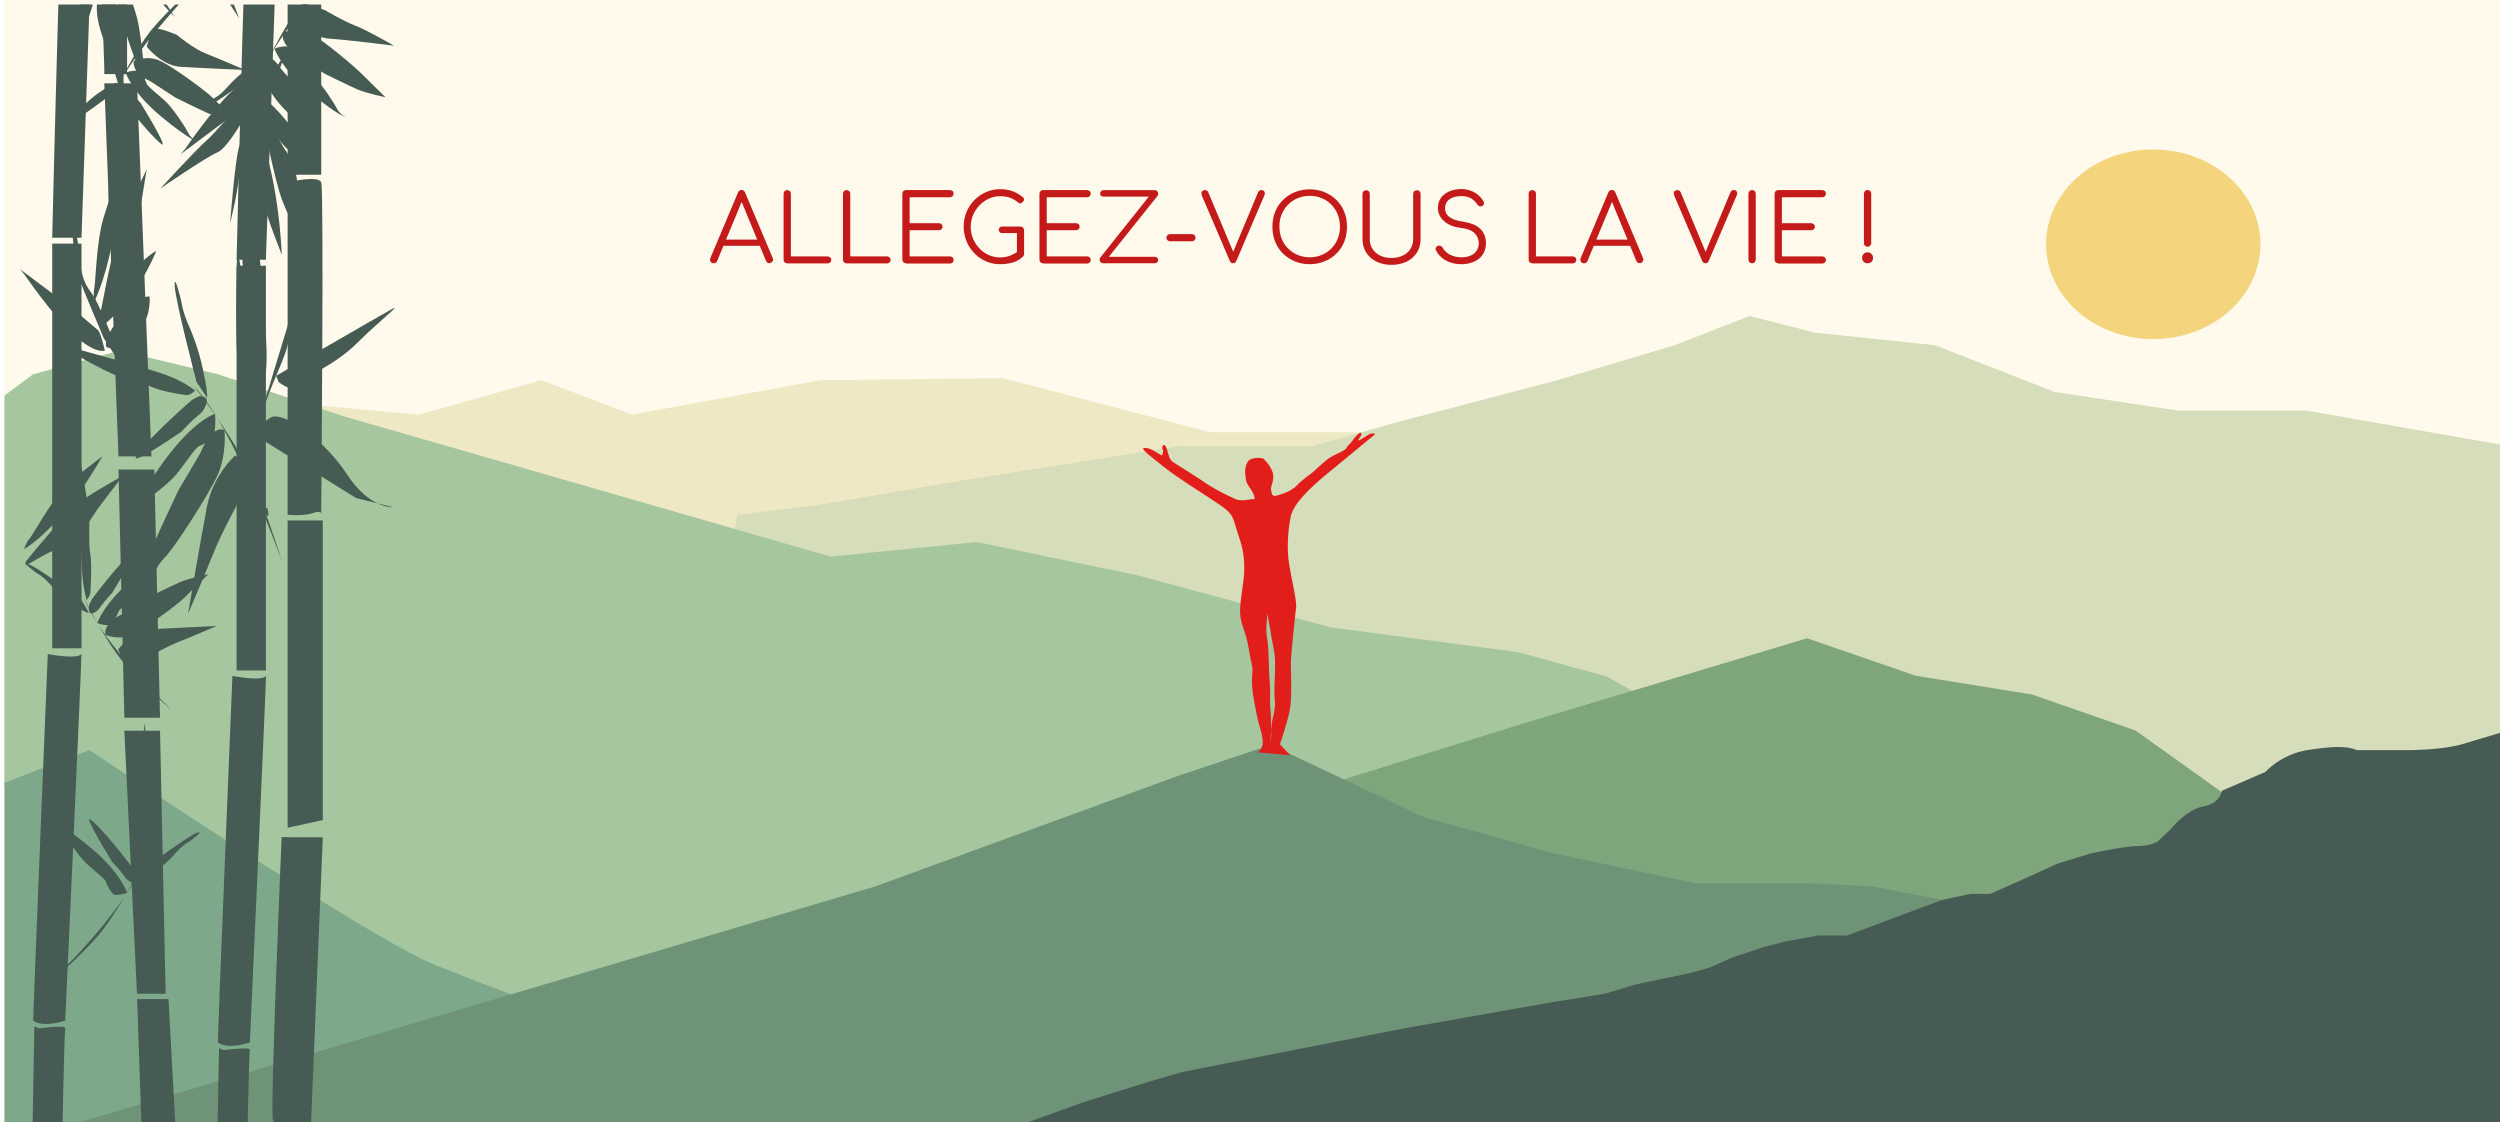 <?xml version="1.0" encoding="utf-8"?>
<!-- Generator: Adobe Illustrator 23.0.3, SVG Export Plug-In . SVG Version: 6.00 Build 0)  -->
<svg version="1.1" xmlns="http://www.w3.org/2000/svg" xmlns:xlink="http://www.w3.org/1999/xlink" x="0px" y="0px"
	 viewBox="0 0 1920 862" style="enable-background:new 0 0 1920 862;" xml:space="preserve">
<style type="text/css">
	.st0{clip-path:url(#SVGID_2_);}
	.st1{fill:#FFFAEB;}
	.st2{fill:#EFE8C5;}
	.st3{fill:#F4D47D;}
	.st4{fill:#D6DDBA;}
	.st5{fill:#A5C69E;}
	.st6{fill:#7DA889;}
	.st7{fill:#7EA57C;}
	.st8{fill:#6F9377;}
	.st9{fill:#455B53;}
	.st10{fill:#E21E1A;}
	.st11{clip-path:url(#SVGID_4_);}
	.st12{fill:#C41A1A;}
</style>
<g id="Calque_3">
</g>
<g id="Calque_2">
</g>
<g id="Calque_1">
	<g>
		<defs>
			<rect id="SVGID_1_" x="3.4" width="1916.6" height="862"/>
		</defs>
		<clipPath id="SVGID_2_">
			<use xlink:href="#SVGID_1_"  style="overflow:visible;"/>
		</clipPath>
		<g class="st0">
			<rect id="XMLID_1_" x="-32" y="-16.7" class="st1" width="1981.4" height="895.7"/>
			<polygon class="st2" points="1116.5,332 929.7,332 770.3,290.4 629.9,292 485.5,318.4 415.8,292 321.9,318.4 241.1,311.2 
				201.8,311.2 595.5,414.4 			"/>
			<ellipse class="st3" cx="1653.7" cy="187.6" rx="82.3" ry="72.8"/>
			<polygon class="st4" points="1927.3,342.7 1771.8,315.4 1672.9,315.4 1577.9,301 1486,265.1 1394.1,255.5 1343.7,242.7 
				1286.1,265.1 1195.3,292.2 1070.1,325 1008.4,342.7 905.5,342.7 738.9,369 630.9,387.4 566.3,395.4 550.2,477.7 1209.4,512.2 
				1238.7,544.1 1664.7,632.8 1927.8,612.9 			"/>
			<polygon class="st5" points="1.6,305.2 25.3,287.5 91.8,269.2 167.6,287.5 263.2,319.5 638.1,427.5 750.2,416.3 873.3,441.8 
				1021.8,481.8 1166.2,500.9 1233.8,519.5 1278.2,544.2 947,632.9 697.6,708.9 531.1,761.7 397.8,793.8 303.9,741.7 248.4,722.5 
				211,677 178.7,656.1 131.2,656.1 43.4,616.9 0,602.5 			"/>
			<path class="st6" d="M0,602.5L68.6,576c0,0,214,144.7,266.5,165.5s67.6,25.8,67.6,25.8l51.6,2.4l-154.5,76.7L125,879H-4.6
				L0,602.5z"/>
			<polygon class="st7" points="1769.9,645.8 1711.7,612.2 1640,561 1560.6,533.4 1471.4,519 1387.8,490.2 1165.5,557 1018,602.9 
				1063.8,634.9 1319.9,743.3 1658.1,758.5 1788.1,645.8 			"/>
			<polygon class="st8" points="3.4,879 672.4,680.7 904.1,596.1 975.9,572.1 1093.3,627.5 1192.4,655.2 1302.8,678.5 1393.8,678.5 
				1437.3,680.7 1544.6,701.2 878,879 			"/>
			<path class="st9" d="M1929.3,560.1l-40.3,12c-16.2,4-38.3,4-38.3,4c-11.1,0-27.3,0-27.3,0h-13.1c-8-3.2-18.1-3.2-38.3,0
				c-20.2,3.2-32.3,16.8-32.3,16.8l-33.3,14.4c0,0-1,9.6-14.2,12c-13.2,2.4-25.2,17.6-25.2,17.6l-9.2,8.8c0,0-5,4-15.2,4
				s-36.4,5.6-36.4,5.6l-26.2,8c-29.3,13.6-51.6,23.2-51.6,23.2h-15.2l-22.2,4.8l-72.6,27.2h-22.3l-26.2,4.8l-15.2,4l-24.1,8
				l-18.1,8l-18.1,4.8l-38.3,8l-24.1,7.2l-39.5,6.3l-114.2,20.2l-102,20l-68.7,13.6l-27.3,8l-48.5,15.2l-46.5,16.8L729,890.1h1200.4
				L1929.3,560.1L1929.3,560.1z"/>
			<g>
				<path class="st10" d="M894.8,359.3c9.7,7.8,29.3,19.8,41.1,27.8c11.9,8,10.7,10.3,14.2,20.8c3.6,10.9,5.4,16.5,5.5,28
					c0.1,11.5-3.4,23.8-3.2,34.1c0.2,10.3,4.5,14.2,6.6,28.1c2.2,14,3.5,11.8,2.6,22c-0.9,10.2,3.4,26.7,4.1,31.3
					c0.7,4.6,3.6,10.6,4.1,17.6c0.5,6.9-4.2,8.8-4.2,8.8l14.9,1.3l10.3,0.9l-7.8-8.4c0,0,5.5-16,7.5-26.1c1.8-8.9,1-28.3,0.9-35.5
					c-0.1-7.1,3.7-40.9,3.7-40.9s0.4-1.7,0.4-3.2c-0.1-7.4-3.1-18.7-5.3-31.6c-2.2-12.8-1-27.6,1.1-37.7s15.9-22.6,25.7-30.9
					c9.1-7.5,34.1-28.1,38.6-31.8c0.7-0.6-0.2-1.4-2.7-0.9c-2.2,0.4-9.9,6.7-9.7,4.9c0.1-1.1,3.9-4.2,1.7-5.6
					c-1.1-0.1-5,4.1-6.3,6.2c-1.3,2.1-3.8,3.6-4.6,5.7c-0.7,1.7-7.9,4.5-12.1,6.9c-3.2,1.8-11.2,9.3-13.6,11.5
					c-2.5,2.1-8.6,6.1-12.4,10.3c-3.8,4.2-12.1,6.9-15.7,7.8c-3.5,0.8-3.4-1.4-4.1-5c-0.4-1.7,2.8-7.3,1.5-12.2
					c-1.5-6-7.4-11.3-7.4-11.3s-4.5-1.4-9.3,0.3c-3.3,1.2-5.2,6.4-4.5,12.2c0.6,5.8,0.6,5.8,4.7,11.8c4,6.1,1.6,8.2,1.7,7
					c0.1-1.1-8.5,2.2-13.7-0.1c-4.6-2-15.5-7.1-23-12.3c-7.5-5.2-20.7-13.3-24.9-16c-4.3-2.7-3.8-8.4-5.8-12c-2-3.6-3.5,0.8-2.5,2.1
					c1,1.2-0.4,4.5-0.4,4.5s-0.7-0.1-3-1.4c-2.2-1.3-5.9-4.3-10.4-4.3C874.4,344.1,885.2,351.5,894.8,359.3z"/>
				<path class="st5" d="M972.9,488.9c-1-8.4,0.1-9.5,0.3-16l-0.1-2.3c0,0,1,4.2,2.5,13.1c1,8.3,3.3,15.2,3.6,23.3
					c0.4,8.1-0.9,22.8-0.3,28.7c0.6,5.8,0.4,8.1-1.4,15.9c-0.7,2.9-1.1,6.2-1.3,9.3c0.1,1.8,0.2,3.2,0.1,4.3
					c-0.3,3.4-0.5,5.7-0.5,5.7s0-4.7,0.4-9.9c-0.3-4.1,0.2-9.7-0.4-15.2c-0.9-8.1,0-12.6-0.5-19.5c-0.5-6.9-0.5-6.9-0.8-16.1
					C974,500.7,974.4,496.8,972.9,488.9z"/>
			</g>
			<g>
				<g>
					<defs>
						<rect id="SVGID_3_" x="5.8" y="3.5" width="1921.7" height="863.5"/>
					</defs>
					<clipPath id="SVGID_4_">
						<use xlink:href="#SVGID_3_"  style="overflow:visible;"/>
					</clipPath>
					<g class="st11">
						<g>
							<path class="st9" d="M186.3,1057.2c0,0,4.5-247.8,5.6-250.7c1.1-2.9-20.2,0-20.2,0l-3.5-1.5l-4.5,246.3"/>
							<path class="st9" d="M191.9,800.6c0,0-16.9,5.9-24.6,0c0-8.8,11.2-281.5,11.2-281.5s22.5,4.4,25.8,0
								C204.2,529.5,191.9,800.6,191.9,800.6z"/>
							<rect x="181.7" y="204.1" class="st9" width="22.5" height="310.8"/>
							<path class="st9" d="M215.4-127.5c0,0-19-4.4-22.5-2.9s-11.2,329.9-11.2,329.9h22.5L215.4-127.5z"/>
							<path class="st9" d="M96.2,285.1c0,0-18.7-50.8-25.9-60s-8.3-16.9-9.8-32.8s-7.2-38.4-7.2-38.4s3.8,49.6,7,58.9
								c3.4,9.2,19.3,46.7,19.3,46.7l5.4,8.4L96.2,285.1z"/>
							<path class="st9" d="M77.9,251c0,0,25.1-17.9,41.9-57.7c1.2-2.8-15.4,11.4-20.9,15.9c-5.5,4.7-20.5,22.6-21.3,30.1
								C77,246.6,77.9,251,77.9,251z"/>
							<path class="st9" d="M81.7,266.5c0,0-3.6-7.2,12.7-24.5s20.5-14.1,20.5-14.1s1.1,12.7-5.1,21.4c-6.1,8.6-12.9,16.1-17.2,18.1
								c-3.1,1.3-7.1,0.3-9.4-0.4C82.4,266.8,81.7,266.5,81.7,266.5z"/>
							<path class="st9" d="M80.5,269.3c0,0-7.6,3.1-24.8-13.1s-37-45.5-37-45.5l-3.4-4l39.6,29.6c0,0,18.1,15.4,20.2,17.1
								C77.3,254.8,80.5,269.3,80.5,269.3z"/>
							<path class="st9" d="M72.3,231.8c0,0,17.1-31.6,20.8-103c0.9-0.8-11.8,28.8-15.4,45.5c-3.6,16.7-4.3,41.3-5.3,47.1
								C71.4,227.4,72.3,231.8,72.3,231.8z"/>
							<path class="st9" d="M77.4,239.4c0,0,9.1-50.2,15.9-68.1c6.8-17.8,18.9-38.4,19.5-42.2c0.6-4-1.9,11.9-5.1,31.7
								c-3.3,19.8-1.5,33.8-9.9,45.9c-8.3,12.2-18.9,34.9-18.9,34.9L77.4,239.4z"/>
							<path class="st9" d="M205.3,390.3c0,0-15.2-4.1-13.5-18.9c1.5-14.9,2.1-23.2,7.3-46c1.5-6.4,3.6-12.9,5.9-19.1
								c5.9-15.9,13.2-30.6,15.7-40.5c3.3-13.2,5.5-27,8-40.5c-10.6,33.3-20.4,67-30.8,100.5c-3.5,11.5-7,23.3-7.2,35.6
								c-0.1,11.9,5.5,31.6,15.2,35C206.4,394.4,205.9,392.5,205.3,390.3z"/>
							<path class="st9" d="M302,389.6c0,0-18,1.5-35.6-25.4c-17.5-26.9-48.8-48.5-58.2-43.7c-9.3,5-11.3,14.4-11.3,14.4l76.6,47.6
								L302,389.6z"/>
							<path class="st9" d="M212.1,288.6c0,0,81.1-47,89-51.3c7.9-4.3-9.6,9-27.2,26.5c-17.6,17.5-41.2,25.7-45.4,32
								c-4.2,6.2-14.5-2.4-14.5-2.4L212.1,288.6z"/>
							<path class="st9" d="M203.2,289c0,0,3.5-3.8,0.1-44.3c-3.4-40.5-7.9-100.3-7.9-100.3s-11.5,32.3-8.9,60.9
								C189.3,234,203.2,289,203.2,289z"/>
							<path class="st9" d="M194.1,309.8c0,0-4.3-43.9-4.4-63.9s-7.5-54.3-7.5-54.3s-2.7,75.8,1.6,99.6s11.2,36.3,11.2,36.3
								L194.1,309.8z"/>
							<path class="st9" d="M38.3,754.6c0,0,55.6-52.3,69.7-88.8c-1.3,2.8-16.9,33.5-31,50.8C62.8,733.8,38.3,754.6,38.3,754.6z"/>
							<path class="st9" d="M101.4,666.1c0,0-19.9-26.8-31.4-36.3c-7.7-6.5,16.1,32,16.1,32c11.1,11.6,9.3,13.1,14.5,15.7
								c5.3,2.6,3.5-6.4,3.5-6.4L101.4,666.1z"/>
							<path class="st9" d="M97.5,685.4c0,0-4.9-15.2-27.8-34.3c-22.9-19-28.5-19.5-28.5-19.5s4.6,1.3,7.7,7.4
								c3.1,6.1,12.2,19.3,17.2,23.9c4.9,4.5,13.6,11.3,14.9,13.6c1.2,2.5,3.9,10.6,8,10.8C93.2,687.1,96.8,686.3,97.5,685.4z"/>
							<path class="st9" d="M106.1,667.5c4.2-15.8,4-29.7,4.5-47.4c0.5-17.9,0.9-65.4,0.9-65.4s-7.5,41.5-7.6,51.9
								c-0.1,10.5,0.5,17.2-0.9,25.3c-1.3,8.2-0.2,26.5,0,29.7C103.3,664.6,106.1,667.5,106.1,667.5z"/>
							<path class="st9" d="M110.1,667.5c0,0,34.2-25.4,41.1-27.9c6.9-2.3-6,6.8-6,6.8s-4.4,2-10.4,8.8s-12.5,12.4-20.8,17.6
								c-8.1,5.1-9.8,4.8-9.8,4.8L110.1,667.5z"/>
							<path class="st9" d="M219.6,40.3c0,0-18.7,50.8-25.9,60c-7.2,9.2-8.3,16.9-9.8,32.8c-1.4,15.9-7.2,38.4-7.2,38.4
								s3.8-49.6,7-58.9c3.4-9.2,19.3-46.7,19.3-46.7l5.4-8.4L219.6,40.3z"/>
							<path class="st9" d="M201.3,74.2c0,0,25.1,17.9,41.9,57.7c1.2,2.8-15.4-11.4-20.9-15.9c-5.5-4.8-20.5-22.6-21.3-30.1
								C200.5,78.6,201.3,74.2,201.3,74.2z"/>
							<path class="st9" d="M205.1,58.7c0,0-3.6,7.2,12.7,24.5s20.5,14.1,20.5,14.1s1.1-12.7-5.1-21.4s-12.9-16.1-17.2-18.1
								c-3.1-1.3-7.1-0.3-9.4,0.4C205.7,58.5,205.1,58.7,205.1,58.7z"/>
							<path class="st9" d="M203.9,55.9c0,0-7.6-3.1-24.8,13.1s-37,45.5-37,45.5l-3.4,4l39.6-29.7c0,0,18.1-15.4,20.2-17.1
								C200.8,70.3,203.9,55.9,203.9,55.9z"/>
							<path class="st9" d="M190.5,85.6c0,0-15.3,28.1-23.5,31.4c-8.2,3.3-43.9,27.8-43.9,27.8s28.3-30.7,35.3-36.7
								c6.9-6.1,20.1-22.1,20.1-22.1l17.8-7L190.5,85.6z"/>
							<path class="st9" d="M195.7,93.4c0,0,17.1,31.6,20.8,103c0.9,0.8-11.8-28.8-15.4-45.5c-3.6-16.7-4.3-41.3-5.3-47.1
								C194.8,97.9,195.7,93.4,195.7,93.4z"/>
							<path class="st9" d="M200.9,85.9c0,0,9.1,50.2,15.9,68.1c6.8,17.8,18.9,38.4,19.5,42.2c0.6,4-1.9-11.9-5.1-31.7
								c-3.3-19.7-1.5-33.8-9.9-45.9s-19-35-19-35L200.9,85.9z"/>
							<path class="st9" d="M216.6,431.3c0,0-36.6-103.2-67.9-134.9c2.4,2.8,27.9,35.5,40.9,62.6
								C202.7,386.3,216.6,431.3,216.6,431.3z"/>
							<path class="st9" d="M147.5,307.1c0,0-30.4,26.1-42.3,42.4c-8.1,11.2,34.4-18.2,34.4-18.2c13.7-15.2,14.9-11.8,18.4-19.8
								c3.7-8.1-5.3-7.2-5.3-7.2L147.5,307.1z"/>
							<path class="st9" d="M164.9,317.9c0,0-15.8,4.4-39.5,37s-25.5,41.7-25.5,41.7s2.4-7.3,9.1-10.8c6.6-3.5,21.5-15.3,27-22.2
								c5.5-6.9,13.9-19.4,16.7-20.9c2.7-1.5,11.1-3.8,12.1-10.4C165.6,325.6,165.5,319.4,164.9,317.9z"/>
							<path class="st9" d="M149.8,299.9c-14-10.6-27.3-13.7-44.4-18.8s-62.3-17.4-62.3-17.4s37.7,22.3,47.7,25.1
								c10,2.7,16.5,3.4,23.9,7.5s25.1,6.8,28.4,7.1C146.3,303.7,149.8,299.9,149.8,299.9z"/>
							<path class="st9" d="M150.9,293.3c0,0-16.1-61.8-16.7-73.5c-0.6-11.8,5,11.5,5,11.5s0.8,7.6,5.9,19c5,11.5,8.9,23.5,11.7,38
								c3,14.6,2.2,17,2.2,17L150.9,293.3z"/>
							<path class="st9" d="M172.4,330.4c0,0,1.9,18.7-5.4,34.7c-7.4,15.9-31.3,52.6-38.1,60.3c-6.8,7.6-21.4,25.3-21.4,25.3
								s6.5-23.6,11-34c4.5-10.4,18.4-39.9,18.4-39.9l17.2-29.2C153.9,347.8,162.5,325.8,172.4,330.4z"/>
							<path class="st9" d="M180.6,349.8c0,0-17,15-21.7,39.5c-4.7,24.6-14.5,82.1-14.5,82.1s13.4-31.2,19.4-46.3
								c6-15.2,16.9-35,16.9-35s9-20.8,8.6-26.7C189.2,357.4,180.6,349.8,180.6,349.8z"/>
							<path class="st9" d="M132.6,546c0,0-54.3-51.2-68.1-86.7c1.2,2.8,16.5,32.8,30.3,49.5C108.8,525.7,132.6,546,132.6,546z"/>
							<path class="st9" d="M71,459.6c0,0,19.5-26.2,30.7-35.5c7.6-6.3-15.6,31.3-15.6,31.3c-10.8,11.4-9.1,12.8-14.1,15.3
								c-5.1,2.5-3.5-6.3-3.5-6.3L71,459.6z"/>
							<path class="st9" d="M74.8,478.3c0,0,4.8-14.9,27.2-33.5c22.4-18.6,27.8-19.1,27.8-19.1s-4.5,1.3-7.5,7.3s-12,18.8-16.9,23.4
								c-4.8,4.4-13.3,11-14.4,13.3c-1.2,2.4-3.8,10.4-7.8,10.4C79.1,480.2,75.6,479.1,74.8,478.3z"/>
							<path class="st9" d="M66.5,460.8c-4.1-15.4-3.9-28.9-4.4-46.3c-0.5-17.5-0.9-63.9-0.9-63.9s7.4,40.4,7.4,50.7
								c0.1,10.3-0.5,16.7,0.8,24.7c1.3,8,0.2,25.8,0,29C69.2,458,66.5,460.8,66.5,460.8z"/>
							<path class="st9" d="M62.6,460.8c0,0-33.4-25-40.1-27.2c-6.7-2.3,5.8,6.6,5.8,6.6s4.3,1.9,10.2,8.6
								c5.8,6.6,12.3,12.1,20.2,17.2c7.9,5.1,9.6,4.7,9.6,4.7L62.6,460.8z"/>
							<path class="st9" d="M80.9,487.5c0,0,10.5,4.8,20.9-0.3s35.1-23.3,40.5-28.8c5.4-5.6,17.7-17.4,17.7-17.4s-14.5,3-21.3,5.9
								c-6.7,2.9-25.7,12.3-25.7,12.3l-19.3,12.6C93.6,471.9,79.7,477.3,80.9,487.5z"/>
							<path class="st9" d="M90.8,498.7c0,0,11.1-14.6,26-15.5s49.5-2.4,49.5-2.4s-20,8.6-29.7,12.4C127,497,114,504.6,114,504.6
								s-13.3,5.8-16.8,4.7C93.9,507.9,90.8,498.7,90.8,498.7z"/>
							<path class="st9" d="M44.5,1040.5c0,0,4.5-247.8,5.6-250.7c1.1-2.9-20.2,0-20.2,0l-3.5-1.5l-4.5,246.3"/>
							<path class="st9" d="M50.1,783.8c0,0-16.9,5.9-24.6,0c0-8.8,11.2-281.5,11.2-281.5s22.5,4.4,25.8,0
								C62.6,512.5,50.1,783.8,50.1,783.8z"/>
							<rect x="40.1" y="187.1" class="st9" width="22.5" height="310.8"/>
							<path class="st9" d="M73.8-144.4c0,0-19-4.4-22.5-2.9c-3.5,1.5-11.2,329.9-11.2,329.9h22.5L73.8-144.4z"/>
							<rect x="220.9" y="-135.6" class="st9" width="25.8" height="269.8"/>
							<path class="st9" d="M220.9,140.1c0,0,23.6-5.9,25.8,0c2.2,5.9,0,249.2,0,253.7c0,4.4,2.2-2.9-5.6,0
								c-7.8,2.9-20.2,1.5-20.2,1.5V140.1L220.9,140.1z"/>
							<polygon class="st9" points="247.9,399.7 220.9,399.7 220.9,635.7 247.9,629.8 							"/>
							<path class="st9" d="M220.9,643h27l-9.1,221.3c0,0-27,4.4-29.2-4.4c-2.2-8.8,6.7-217,6.7-217H220.9L220.9,643z"/>
							<path class="st9" d="M236.6,1084.3c0-19,0-211.1,0-211.1h-27l-3.5,206.7"/>
							<path class="st9" d="M111.9,969.2c0-15.7-6.6-201.9-6.6-201.9h24.1l11,201.9"/>
							<polygon class="st9" points="105.2,763.2 127.2,763.2 122.9,561.2 95.5,561.2 							"/>
							<polygon class="st9" points="95.5,551.2 91,360.6 118.5,360.6 122.9,551.2 							"/>
							<polygon class="st9" points="116.3,350.5 91,350.5 80.1,64 105.2,64 							"/>
							<polygon class="st9" points="80.1,56.9 97.6,56.9 97.6,-86.4 75.7,-82.1 80.1,52.5 							"/>
							<polyline class="st9" points="98.7,-96.5 75.7,-82.1 73.5,-262.7 							"/>
							<path class="st9" d="M183.7,14.2c0,0-18.7-50.8-25.9-60c-7.2-9.2-8.3-16.9-9.8-32.8c-1.4-15.9-7.2-38.4-7.2-38.4
								s3.8,49.6,7,58.9c3.4,9.2,19.3,46.7,19.3,46.7l5.4,8.4L183.7,14.2z"/>
							<path class="st9" d="M165.5-20c0,0,25.1-17.9,41.9-57.7c1.2-2.8-15.4,11.4-20.9,15.9C181-57,166-39.1,165.3-31.6
								C164.5-24.2,165.5-20,165.5-20z"/>
							<path class="st9" d="M169.2-4.5c0,0-3.6-7.2,12.7-24.5S202.5-43,202.5-43s1.1,12.7-5.1,21.4c-6.1,8.6-12.9,16.1-17.2,18.1
								c-3.1,1.3-7.1,0.3-9.4-0.4C169.9-4.1,169.2-4.5,169.2-4.5z"/>
							<path class="st9" d="M168-1.6c0,0-7.6,3.1-24.8-13.1s-37-45.5-37-45.5l-3.4-4l39.6,29.7c0,0,18.1,15.4,20.2,17.1
								C164.9-15.9,168-1.6,168-1.6z"/>
							<path class="st9" d="M154.6-31.3c0,0-15.3-28.1-23.5-31.4c-8.2-3.3-43.8-27.7-43.8-27.7s28.3,30.7,35.3,36.7
								c7,6,20.1,22.1,20.1,22.1l17.8,7L154.6-31.3z"/>
							<path class="st9" d="M159.8-39.1c0,0,17.1-31.6,20.8-103c0.9-0.8-11.8,28.8-15.4,45.5c-3.5,16.6-4.3,41.3-5.3,47.1
								C159-43.5,159.8-39.1,159.8-39.1z"/>
							<path class="st9" d="M165-31.5c0,0,9.1-50.2,15.9-68.1s18.9-38.4,19.5-42.2c0.6-3.9-1.9,11.9-5.1,31.7
								c-3.3,19.7-1.5,33.8-9.9,45.9c-8.3,12.1-18.9,34.9-18.9,34.9L165-31.5z"/>
							<path class="st9" d="M154.5-14.7c0,0-54.3,54.2-68.1,89.7c1.2-2.8,16.5-35.8,30.3-52.5C130.6,5.7,154.5-14.7,154.5-14.7z"/>
							<path class="st9" d="M92.8,74.8c0,0,19.5,26.2,30.7,35.5c7.6,6.3-15.6-31.3-15.6-31.3c-10.8-11.4-9.1-12.9-14.1-15.3
								c-5.1-2.5-3.5,6.3-3.5,6.3L92.8,74.8z"/>
							<path class="st9" d="M96.6,56c0,0,4.8,14.9,27.2,33.5s27.8,19.1,27.8,19.1s-4.5-1.3-7.5-7.3c-3.1-6-12-18.8-16.9-23.4
								c-4.8-4.5-13.3-11-14.4-13.3c-1.2-2.4-3.8-10.4-7.8-10.4C101,54.3,97.4,55.2,96.6,56z"/>
							<path class="st9" d="M88.4,73.5c-4.1,15.4-3.9,28.9-4.4,46.3c-0.5,17.5-0.9,63.9-0.9,63.9s7.4-40.4,7.4-50.7
								c0-10.3-0.5-16.7,0.8-24.7s0.2-25.8,0-29C91,76.3,88.4,73.5,88.4,73.5z"/>
							<path class="st9" d="M84.3,73.4c0,0-33.4,25-40.1,27.2C37.5,102.9,50,94,50,94s4.3-1.9,10.2-8.6c5.8-6.6,12.3-12.1,20.2-17.2
								s9.6-4.7,9.6-4.7L84.3,73.4z"/>
							<path class="st9" d="M102.7,46.7c0,0,10.5-4.8,20.9,0.3s35.1,23.3,40.5,28.8c5.4,5.6,17.7,17.4,17.7,17.4s-14.5-3-21.3-5.9
								c-6.7-2.9-25.7-12.3-25.7-12.3l-19.3-12.6C115.5,62.4,101.5,57.2,102.7,46.7z"/>
							<path class="st9" d="M112.7,35.8c0,0,11.1,14.6,26,15.5c15,1,49.5,2.4,49.5,2.4s-20-8.6-29.7-12.4
								c-9.8-3.7-22.8-14.6-22.8-14.6S122.4,21,119,22.2C115.7,23.4,112.7,35.8,112.7,35.8z"/>
							<path class="st9" d="M42.4-64.6c0,0,37.2,28.5,47.2,30.9c10.1,2.4,14.1,7.9,22.1,20.1S134,12.8,134,12.8s-24.4-38.6-31-43.7
								C96.4-36,66.9-55.6,66.9-55.6l-8-3L42.4-64.6z"/>
							<path class="st9" d="M72.1-49.7c0,0-13.1,33.2-10.1,78.5C62.2,32,69.8,8.2,72.4,0.3c2.5-7.9,7.3-33.8,4.7-40.4
								C74.4-46.7,72.1-49.7,72.1-49.7z"/>
							<path class="st9" d="M62.3-59.8c0,0,6,3.4-0.1,29.6C56.1-4.1,51.1-3.7,51.1-3.7s-6.3-9.7-4.9-21.5
								c1.4-11.7,3.8-22.7,6.5-27.5c1.9-3.3,5.7-5.5,7.9-6.5C61.7-59.6,62.3-59.8,62.3-59.8z"/>
							<path class="st9" d="M62.2-63c0,0,5-8.2,26.1-7.3c21.2,0.9,50.2,10.8,50.2,10.8l4.5,0.9l-45.5,4.3c0,0-21.7,0.5-24.1,0.7
								C71-53.6,62.2-63,62.2-63z"/>
							<path class="st9" d="M85.9-48.4c0,0,24.6,12.1,32.9,8.9c8.2-3.2,48.2-9,48.2-9s-36.6-4.8-44.9-4.8s-26.2-3.6-26.2-3.6
								l-17.8,7.3L85.9-48.4z"/>
							<path class="st9" d="M85-38c0,0-0.6,41.7,26.9,103.5c-0.4,1.3-2.5-35.6-6.7-51.9C101-2.6,91-23.6,89.3-29.3
								C87.5-35,85-38,85-38z"/>
							<path class="st9" d="M77.5-40.6c0,0,14.1,48.3,16.1,68s0.7,48.5,1.9,52.2c1.2,3.7-3.5-11.3-9.4-30.1s-13.2-32-11.5-48.4
								c1.7-16.3,0.8-42.8,0.8-42.8L77.5-40.6z"/>
							<path class="st9" d="M268.9-33.3c0,0-54.3,54.2-68.1,89.7c1.2-2.8,16.5-35.8,30.3-52.5C245-12.8,268.9-33.3,268.9-33.3z"/>
							<path class="st9" d="M207.3,56.1c0,0,19.5,26.2,30.7,35.5c7.6,6.3-15.6-31.3-15.6-31.3c-10.8-11.4-9.1-12.8-14.1-15.3
								c-5.1-2.5-3.5,6.3-3.5,6.3L207.3,56.1z"/>
							<path class="st9" d="M210.9,37.5c0,0,4.8,14.9,27.2,33.5s27.8,19,27.8,19s-4.5-1.3-7.5-7.2c-3.1-5.9-12-18.8-16.8-23.4
								c-4.8-4.5-13.2-11-14.4-13.3c-1.2-2.4-3.8-10.4-7.8-10.5C215.3,35.7,211.7,36.7,210.9,37.5z"/>
							<path class="st9" d="M202.6,54.9c-4.1,15.4-3.9,28.9-4.4,46.3c-0.5,17.5-0.9,63.9-0.9,63.9s7.4-40.4,7.4-50.7
								s-0.5-16.7,0.8-24.7s0.2-25.8,0-29C205.3,57.7,202.6,54.9,202.6,54.9z"/>
							<path class="st9" d="M198.7,54.9c0,0-33.4,25-40.1,27.2c-6.7,2.3,5.8-6.6,5.8-6.6s4.3-1.9,10.2-8.6
								c5.9-6.7,12.3-12.1,20.2-17.2c7.9-5.1,9.6-4.7,9.6-4.7L198.7,54.9z"/>
							<path class="st9" d="M217,25.2c0,0,10.5-4.8,20.9,0.3c10.4,5.1,35.1,26.3,40.5,31.8s17.7,17.4,17.7,17.4s-14.5-3-21.3-5.9
								c-6.7-2.9-25.7-12.3-25.7-12.3l-19.3-12.6C229.9,43.7,215.8,35.7,217,25.2z"/>
							<path class="st9" d="M227.1,14.2c0,0,11.1,14.6,26,15.5c15,1,49.5,5.4,49.5,5.4s-20-11.6-29.7-15.4
								c-9.8-3.8-22.8-11.6-22.8-11.6s-13.3-5.8-16.8-4.7C230.2,4.7,227.1,14.2,227.1,14.2z"/>
							<path class="st9" d="M18.6,421.6c0,0,27.5-14.4,60.3-71.6c1.1,0-22,15.7-31.7,27.3c-9.9,11.5-20.9,31.6-24.1,35.8
								C19.6,417.2,18.6,421.6,18.6,421.6z"/>
							<path class="st9" d="M19.6,431.6c0,0,28.5-35.8,41.7-45.9s31.7-18.6,34-21.5c2.2-2.9-6.6,8.6-17.5,22.9s-15.4,27.3-27.5,31.6
								c-12,4.3-30.5,15.7-30.5,15.7L19.6,431.6z"/>
							<path class="st9" d="M198.4-290.9c-5.2,12.8-37.9,66.2-37.9,66.2s37-39.6,44.7-49.6"/>
						</g>
					</g>
				</g>
			</g>
		</g>
		<g class="st0">
			<g>
				<path class="st12" d="M548.1,202.2c-1.1,0-1.9-0.5-2.4-1.4c-0.5-0.9-0.5-1.8-0.1-2.7l21.2-50.3c0.5-1.3,1.4-1.9,2.7-1.9
					c1.2,0,2.1,0.6,2.7,1.9l21.2,50.3c0.4,0.9,0.4,1.8-0.2,2.7c-0.6,0.9-1.3,1.3-2.3,1.3c-0.6,0-1.1-0.1-1.5-0.4
					c-0.5-0.3-0.8-0.7-1.1-1.3l-19.8-48h2.2l-19.9,48c-0.2,0.6-0.6,1-1,1.3C549.2,202.1,548.7,202.2,548.1,202.2z M552.9,188.8
					l2.2-4.8h29.2l2.2,4.8H552.9z"/>
				<path class="st12" d="M604.6,202.2c-0.8,0-1.4-0.3-2-0.8c-0.6-0.5-0.8-1.2-0.8-2v-50.6c0-0.8,0.3-1.4,0.8-2
					c0.6-0.6,1.2-0.8,2-0.8c0.8,0,1.4,0.3,2,0.8c0.6,0.6,0.8,1.2,0.8,2v48.1h28.2c0.8,0,1.4,0.3,2,0.8c0.6,0.5,0.8,1.1,0.8,1.9
					c0,0.8-0.3,1.4-0.8,1.9c-0.6,0.5-1.2,0.8-2,0.8H604.6z"/>
				<path class="st12" d="M650.2,202.2c-0.8,0-1.4-0.3-2-0.8c-0.6-0.5-0.8-1.2-0.8-2v-50.6c0-0.8,0.3-1.4,0.8-2
					c0.6-0.6,1.2-0.8,2-0.8c0.8,0,1.4,0.3,2,0.8c0.6,0.6,0.8,1.2,0.8,2v48.1h28.2c0.8,0,1.4,0.3,2,0.8c0.6,0.5,0.8,1.1,0.8,1.9
					c0,0.8-0.3,1.4-0.8,1.9c-0.6,0.5-1.2,0.8-2,0.8H650.2z"/>
				<path class="st12" d="M695.8,202.2c-0.8,0-1.5-0.3-2-0.8c-0.5-0.5-0.8-1.2-0.8-2v-50.6c0-0.8,0.3-1.5,0.8-2
					c0.5-0.5,1.2-0.8,2-0.8h33.8c0.8,0,1.4,0.3,2,0.8c0.6,0.5,0.8,1.2,0.8,2c0,0.7-0.3,1.3-0.8,1.9c-0.6,0.5-1.2,0.8-2,0.8h-31v19.9
					h22.5c0.8,0,1.5,0.3,2,0.8c0.5,0.5,0.8,1.2,0.8,1.9c0,0.8-0.3,1.4-0.8,1.9c-0.5,0.5-1.2,0.8-2,0.8h-22.5v20.1h31
					c0.8,0,1.4,0.3,2,0.8c0.6,0.5,0.8,1.2,0.8,1.9c0,0.8-0.3,1.5-0.8,2c-0.6,0.5-1.2,0.8-2,0.8H695.8z"/>
				<path class="st12" d="M768.1,202.9c-3.9,0-7.5-0.7-10.9-2.2c-3.4-1.5-6.4-3.6-8.9-6.2c-2.6-2.7-4.6-5.7-6-9.2
					c-1.4-3.5-2.2-7.2-2.2-11.2c0-3.9,0.7-7.6,2.1-11.1c1.4-3.5,3.4-6.5,6-9.2c2.6-2.6,5.5-4.7,8.9-6.2c3.4-1.5,7-2.3,11-2.3
					c3.5,0,6.6,0.5,9.4,1.5c2.8,1,5.6,2.6,8.2,4.8c0.4,0.3,0.7,0.7,0.8,1.2c0.1,0.5,0,0.9-0.2,1.3c-0.2,0.4-0.5,0.7-0.9,0.9
					c-0.1,0.4-0.3,0.7-0.7,0.9c-0.4,0.2-0.8,0.3-1.3,0.2c-0.5,0-1-0.3-1.5-0.6c-1.9-1.6-3.9-2.8-6.1-3.6c-2.2-0.8-4.8-1.2-7.7-1.2
					c-3.1,0-6,0.6-8.7,1.9c-2.7,1.2-5.1,3-7.2,5.1c-2.1,2.2-3.7,4.7-4.9,7.5c-1.2,2.8-1.8,5.8-1.8,9c0,3.3,0.6,6.3,1.8,9.1
					c1.2,2.8,2.8,5.3,4.9,7.5c2.1,2.2,4.5,3.9,7.2,5.1c2.7,1.2,5.6,1.8,8.7,1.8c2.6,0,5.1-0.4,7.5-1.3c2.4-0.9,4.6-2.1,6.7-3.7
					c0.6-0.5,1.2-0.7,1.8-0.6c0.6,0.1,1.2,0.4,1.7,0.9c0.5,0.5,0.7,1.1,0.7,1.9c0,0.4,0,0.7-0.1,1c-0.1,0.3-0.3,0.6-0.6,1
					c-2.4,2.3-5.2,3.9-8.2,4.8C774.5,202.5,771.3,202.9,768.1,202.9z M786.5,194.7l-5.5-1.2v-14.5h-11.2c-0.8,0-1.5-0.2-2-0.7
					c-0.5-0.5-0.8-1.1-0.8-1.8c0-0.7,0.3-1.3,0.8-1.8c0.5-0.5,1.2-0.7,2-0.7h13.9c0.8,0,1.5,0.3,2,0.8c0.5,0.5,0.8,1.2,0.8,2V194.7z
					"/>
				<path class="st12" d="M801.1,202.2c-0.8,0-1.5-0.3-2-0.8c-0.5-0.5-0.8-1.2-0.8-2v-50.6c0-0.8,0.3-1.5,0.8-2
					c0.5-0.5,1.2-0.8,2-0.8h33.8c0.8,0,1.4,0.3,2,0.8s0.8,1.2,0.8,2c0,0.7-0.3,1.3-0.8,1.9c-0.6,0.5-1.2,0.8-2,0.8h-31v19.9h22.5
					c0.8,0,1.5,0.3,2,0.8c0.5,0.5,0.8,1.2,0.8,1.9c0,0.8-0.3,1.4-0.8,1.9c-0.5,0.5-1.2,0.8-2,0.8h-22.5v20.1h31c0.8,0,1.4,0.3,2,0.8
					c0.6,0.5,0.8,1.2,0.8,1.9c0,0.8-0.3,1.5-0.8,2s-1.2,0.8-2,0.8H801.1z"/>
				<path class="st12" d="M847.3,202.2c-0.8,0-1.5-0.3-2-0.8c-0.5-0.5-0.8-1.1-0.8-1.8c0-0.7,0.1-1.3,0.6-1.9l37.2-46.7h-34.7
					c-0.9,0-1.5-0.2-2-0.6c-0.5-0.4-0.7-1-0.7-1.8c0-0.7,0.3-1.3,0.8-1.8s1.2-0.8,2-0.8h39c0.9,0,1.5,0.3,2,0.8
					c0.5,0.5,0.8,1.1,0.8,1.8c0.1,0.7-0.1,1.3-0.5,1.8l-37.4,46.8h35.1c0.8,0,1.4,0.2,2,0.7c0.6,0.5,0.8,1.1,0.8,1.8
					c0,0.7-0.3,1.3-0.8,1.8c-0.6,0.5-1.2,0.7-2,0.7H847.3z"/>
				<path class="st12" d="M898.5,185.3c-0.8,0-1.4-0.3-1.9-0.8c-0.5-0.5-0.8-1.2-0.8-1.9c0-0.8,0.3-1.5,0.8-2
					c0.5-0.5,1.2-0.8,1.9-0.8h16.9c0.8,0,1.5,0.3,2,0.8c0.5,0.5,0.8,1.2,0.8,2c0,0.8-0.3,1.4-0.8,1.9c-0.5,0.5-1.2,0.8-2,0.8H898.5z
					"/>
				<path class="st12" d="M947.1,202.2c-1.2,0-2.1-0.6-2.6-1.8l-21.4-50c-0.5-1.3-0.6-2.4-0.1-3.2s1.3-1.2,2.4-1.2
					c1.2,0,2.1,0.6,2.6,1.8l19.9,47.5h-1.6l19.8-47.4c0.3-0.7,0.6-1.2,1.1-1.5c0.4-0.3,1-0.4,1.7-0.4c1.1,0,1.8,0.4,2.2,1.3
					c0.4,0.8,0.4,1.8-0.1,2.8l-21.5,50.3c-0.3,0.7-0.6,1.1-1.1,1.4C948.1,202.1,947.6,202.2,947.1,202.2z"/>
				<path class="st12" d="M1005.9,202.9c-4.2,0-8-0.7-11.5-2.2c-3.5-1.4-6.5-3.5-9.1-6c-2.6-2.6-4.6-5.6-6-9.1
					c-1.4-3.5-2.1-7.3-2.1-11.5c0-4.1,0.7-7.9,2.1-11.4c1.4-3.5,3.4-6.6,6-9.1c2.6-2.6,5.6-4.6,9.1-6c3.5-1.4,7.3-2.2,11.5-2.2
					c4.1,0,7.9,0.7,11.4,2.2s6.6,3.5,9.1,6c2.6,2.6,4.6,5.6,6,9.1c1.4,3.5,2.1,7.3,2.1,11.4c0,4.2-0.7,8-2.1,11.5
					c-1.4,3.5-3.4,6.6-6,9.1c-2.6,2.6-5.6,4.6-9.1,6S1010.1,202.9,1005.9,202.9z M1005.9,197.6c3.3,0,6.4-0.6,9.2-1.8
					c2.8-1.2,5.3-2.8,7.4-5c2.1-2.1,3.7-4.6,4.9-7.5c1.2-2.9,1.7-6,1.7-9.3c0-3.3-0.6-6.4-1.7-9.3c-1.2-2.9-2.8-5.4-4.9-7.5
					c-2.1-2.1-4.5-3.8-7.4-5c-2.8-1.2-5.9-1.8-9.2-1.8c-3.4,0-6.5,0.6-9.3,1.8c-2.8,1.2-5.3,2.8-7.4,5c-2.1,2.1-3.7,4.6-4.9,7.5
					c-1.2,2.9-1.7,5.9-1.7,9.3c0,3.4,0.6,6.5,1.7,9.3c1.2,2.9,2.8,5.4,4.9,7.5c2.1,2.1,4.5,3.8,7.4,5
					C999.5,197,1002.6,197.6,1005.9,197.6z"/>
				<path class="st12" d="M1068.7,203.4c-4.4,0-8.2-0.8-11.6-2.5s-6-4-7.9-7c-1.9-3-2.8-6.4-2.8-10.2v-34.8c0-0.8,0.3-1.5,0.8-2
					c0.5-0.5,1.2-0.8,2-0.8c0.8,0,1.5,0.3,2,0.8c0.5,0.5,0.8,1.2,0.8,2v34.8c0,2.8,0.7,5.3,2.1,7.5c1.4,2.2,3.4,3.9,5.9,5.1
					c2.5,1.2,5.4,1.8,8.7,1.8c3.2,0,6.1-0.6,8.6-1.8c2.5-1.2,4.5-2.9,5.9-5.1c1.4-2.2,2.1-4.7,2.1-7.5v-34.8c0-0.8,0.3-1.5,0.8-2
					c0.5-0.5,1.2-0.8,2-0.8c0.9,0,1.5,0.3,2.1,0.8c0.5,0.5,0.8,1.2,0.8,2v34.8c0,3.8-0.9,7.2-2.8,10.2c-1.9,3-4.5,5.3-7.8,7
					C1076.8,202.5,1073,203.4,1068.7,203.4z"/>
				<path class="st12" d="M1122.5,202.9c-3.1,0-5.9-0.4-8.5-1.3c-2.6-0.9-4.9-2.1-6.8-3.8c-1.9-1.6-3.4-3.5-4.4-5.7
					c-0.4-0.8-0.4-1.5,0-2.1c0.4-0.6,1-1.1,1.8-1.3c0.7-0.2,1.3-0.1,2,0.2c0.6,0.3,1.1,0.8,1.5,1.5c0.7,1.4,1.8,2.6,3.2,3.7
					c1.4,1.1,3,2,5,2.6c1.9,0.6,4,0.9,6.3,0.9c2.5,0,4.8-0.4,6.8-1.3c2-0.8,3.5-2.1,4.6-3.7c1.1-1.6,1.7-3.6,1.7-5.9
					c0-2.9-1.1-5.4-3.2-7.6c-2.2-2.1-5.5-3.5-10.2-4c-5.6-0.7-10-2.4-13.2-5.2c-3.2-2.8-4.8-6.3-4.8-10.3c0-2.9,0.8-5.5,2.3-7.6
					s3.7-3.8,6.4-5c2.7-1.2,5.9-1.8,9.4-1.8c2.6,0,5,0.4,7.2,1.3c2.2,0.8,4,1.9,5.7,3.3c1.6,1.4,2.9,2.9,3.9,4.5
					c0.5,0.8,0.6,1.5,0.5,2.2c-0.2,0.7-0.6,1.3-1.3,1.7c-0.7,0.3-1.5,0.4-2.2,0.1c-0.7-0.2-1.3-0.7-1.7-1.4
					c-0.7-1.1-1.6-2.1-2.7-3.1c-1.1-1-2.4-1.8-3.9-2.3c-1.5-0.6-3.4-0.9-5.5-0.9c-3.8,0-6.8,0.8-9.1,2.4c-2.3,1.6-3.5,3.9-3.5,7
					c0,1.6,0.4,3.1,1.3,4.5c0.9,1.4,2.3,2.5,4.3,3.5c2,1,4.7,1.7,8,2.2c6,0.9,10.5,2.7,13.4,5.5c2.9,2.8,4.4,6.5,4.4,11
					c0,2.6-0.5,4.9-1.4,6.9c-0.9,2-2.3,3.7-4,5.1c-1.7,1.4-3.7,2.4-6,3.1C1127.5,202.6,1125.1,202.9,1122.5,202.9z"/>
				<path class="st12" d="M1176.8,202.2c-0.8,0-1.4-0.3-2-0.8c-0.6-0.5-0.8-1.2-0.8-2v-50.6c0-0.8,0.3-1.4,0.8-2
					c0.6-0.6,1.2-0.8,2-0.8c0.8,0,1.4,0.3,2,0.8c0.6,0.6,0.8,1.2,0.8,2v48.1h28.2c0.8,0,1.4,0.3,2,0.8c0.6,0.5,0.8,1.1,0.8,1.9
					c0,0.8-0.3,1.4-0.8,1.9c-0.6,0.5-1.2,0.8-2,0.8H1176.8z"/>
				<path class="st12" d="M1216.5,202.2c-1.1,0-1.9-0.5-2.4-1.4c-0.5-0.9-0.5-1.8-0.1-2.7l21.2-50.3c0.5-1.3,1.4-1.9,2.7-1.9
					c1.2,0,2.1,0.6,2.7,1.9l21.2,50.3c0.4,0.9,0.4,1.8-0.2,2.7c-0.6,0.9-1.3,1.3-2.3,1.3c-0.6,0-1.1-0.1-1.5-0.4
					c-0.5-0.3-0.8-0.7-1.1-1.3l-19.8-48h2.2l-19.9,48c-0.2,0.6-0.6,1-1,1.3C1217.6,202.1,1217,202.2,1216.5,202.2z M1221.2,188.8
					l2.2-4.8h29.2l2.2,4.8H1221.2z"/>
				<path class="st12" d="M1309.9,202.2c-1.2,0-2.1-0.6-2.6-1.8l-21.4-50c-0.5-1.3-0.6-2.4-0.1-3.2s1.3-1.2,2.4-1.2
					c1.2,0,2.1,0.6,2.6,1.8l19.9,47.5h-1.6l19.8-47.4c0.3-0.7,0.6-1.2,1.1-1.5c0.4-0.3,1-0.4,1.7-0.4c1.1,0,1.8,0.4,2.2,1.3
					c0.4,0.8,0.4,1.8-0.1,2.8l-21.5,50.3c-0.3,0.7-0.6,1.1-1.1,1.4C1310.9,202.1,1310.5,202.2,1309.9,202.2z"/>
				<path class="st12" d="M1345.6,202.2c-0.8,0-1.5-0.3-2-0.8c-0.5-0.5-0.8-1.2-0.8-2v-50.6c0-0.8,0.3-1.5,0.8-2
					c0.5-0.5,1.2-0.8,2-0.8c0.8,0,1.5,0.3,2,0.8c0.5,0.5,0.8,1.2,0.8,2v50.6c0,0.8-0.3,1.5-0.8,2
					C1347.1,201.9,1346.5,202.2,1345.6,202.2z"/>
				<path class="st12" d="M1365.7,202.2c-0.8,0-1.5-0.3-2-0.8c-0.5-0.5-0.8-1.2-0.8-2v-50.6c0-0.8,0.3-1.5,0.8-2
					c0.5-0.5,1.2-0.8,2-0.8h33.8c0.8,0,1.4,0.3,2,0.8s0.8,1.2,0.8,2c0,0.7-0.3,1.3-0.8,1.9c-0.6,0.5-1.2,0.8-2,0.8h-31v19.9h22.5
					c0.8,0,1.5,0.3,2,0.8c0.5,0.5,0.8,1.2,0.8,1.9c0,0.8-0.3,1.4-0.8,1.9c-0.5,0.5-1.2,0.8-2,0.8h-22.5v20.1h31c0.8,0,1.4,0.3,2,0.8
					c0.6,0.5,0.8,1.2,0.8,1.9c0,0.8-0.3,1.5-0.8,2s-1.2,0.8-2,0.8H1365.7z"/>
				<path class="st12" d="M1434.3,202.2c-1.2,0-2.1-0.4-3-1.2c-0.8-0.8-1.2-1.8-1.2-3c0-1.2,0.4-2.2,1.2-3c0.8-0.8,1.8-1.2,3-1.2
					c1.2,0,2.1,0.4,3,1.3c0.8,0.8,1.2,1.8,1.2,3c0,1.2-0.4,2.1-1.2,3C1436.5,201.8,1435.5,202.2,1434.3,202.2z M1434.3,189.5
					c-0.8,0-1.4-0.3-2-0.8c-0.6-0.6-0.8-1.2-0.8-2v-37.9c0-0.8,0.3-1.5,0.8-2.1c0.6-0.6,1.2-0.8,2-0.8c0.8,0,1.5,0.3,2,0.8
					c0.5,0.6,0.8,1.2,0.8,2.1v37.9c0,0.8-0.3,1.4-0.9,2C1435.7,189.2,1435.1,189.5,1434.3,189.5z"/>
			</g>
		</g>
	</g>
</g>
</svg>
